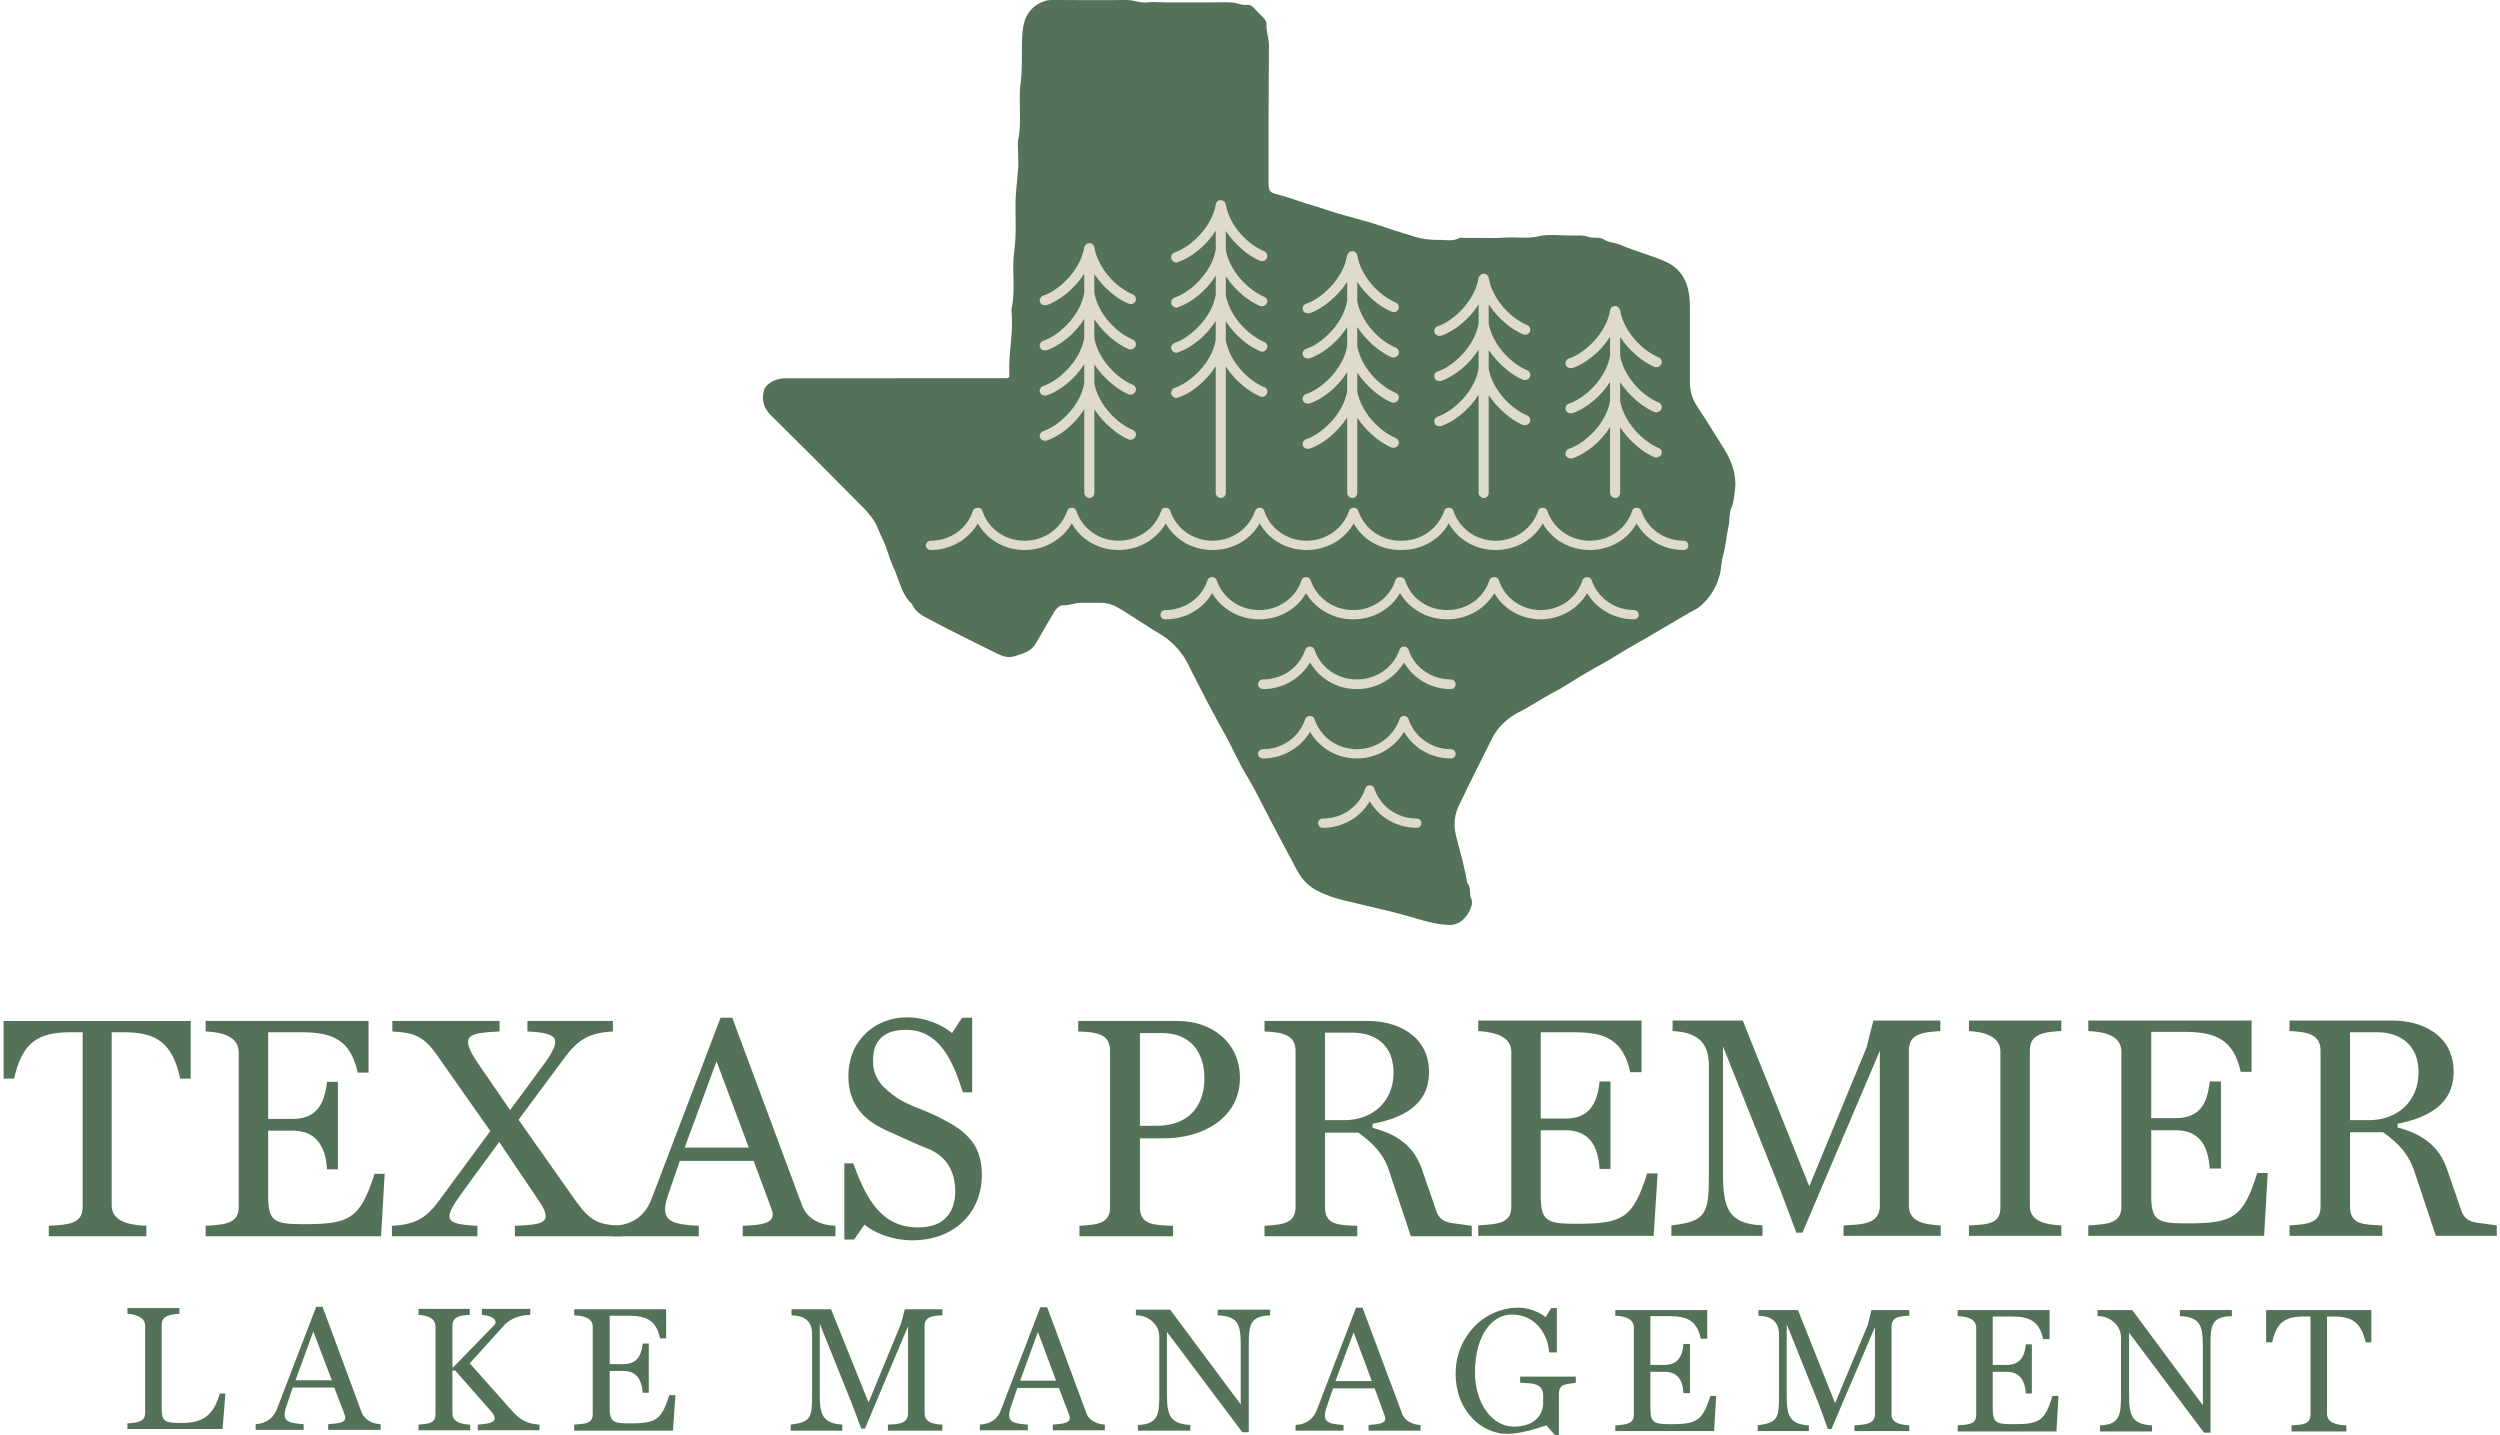 <?xml version="1.0" encoding="UTF-8"?>
<!DOCTYPE svg PUBLIC '-//W3C//DTD SVG 1.0//EN'
          'http://www.w3.org/TR/2001/REC-SVG-20010904/DTD/svg10.dtd'>
<svg height="356" version="1.2" viewBox="0 0 620 356" width="620" xmlns="http://www.w3.org/2000/svg" xmlns:xlink="http://www.w3.org/1999/xlink"
><defs
  ><clipPath clipPathUnits="userSpaceOnUse" id="a"
    ><path d="m-107-105h864v576h-864z"
    /></clipPath
  ></defs
  ><g clip-path="url(#a)"
  ><path d="m222 93.8q13.5 0 27 0c1.3 0 1.4 0 1.3-1.3-0.2-4.9 1-9.8 0.6-14.7-0.1-0.5-0.1-0.9 0-1.4 1-4.6 0-9.3 0.6-13.9 0.7-4.7 0.2-9.4 0.4-14 0.1-1.1 0.5-5.5 0.6-6.6 0.1-1.2 0-2.5 0-3.7 0-1.2-0.2-2.4 0-3.5 1-4.6 0-9.4 0.6-14 0.6-4.3 0.1-8.6 0.5-12.9 0.3-3.4 1.8-6.3 5.4-7.5 0.5-0.2 1.2-0.3 1.8-0.3 6.2 0 12.4 0.1 18.7 0 1.7 0 3.2 0.8 4.9 0.6 1.7-0.2 3.5 0 5.3 0h5.1 5.4c1.7 0 3.4-0.1 5 0 1.4 0 2.7 0.8 4.1 0.6 0.4-0.1 1 0.2 1.4 0.5q1.4 1.4 2.8 2.9c0.3 0.3 0.6 0.9 0.6 1.3-0.1 1.9 0.6 3.6 0.6 5.4-0.1 11.4-0.1 22.7-0.1 34 0 2 0.3 2.5 2.2 2.9 3.4 0.9 6.6 2.2 9.9 3.1 2.3 0.7 4.5 1.5 6.7 2.1 2.2 0.6 4.3 1.2 6.5 1.8 3.7 1.2 7.5 2.5 11.3 3.6 1.7 0.5 3.6 0.7 5.4 0.7 1.8-0.1 3.6 0.5 5.4-0.5 0.3-0.1 0.9 0 1.3 0q1.3 0 2.7 0c2.6 0 5.2 0.1 7.7-0.1 2.6-0.1 5.2 0.3 7.9-0.3 2.4-0.6 5.1-0.2 7.7-0.2 1.5 0.1 3.1-0.2 4.5 0.3 1.3 0.5 2.7-0.1 4 0.7 1.1 0.8 2.7 0.7 4 1.3 3.7 1.6 7.7 2.6 11.3 4.2 2.9 1.3 4.7 3.5 5.5 6.6 0.4 1.6 0.5 3.2 0.5 4.9q0 9.2 0 18.5c0 2.2 0.6 4 1.8 5.9 2.3 3.4 4.4 6.9 6.6 10.4 1.9 3 3.2 6.4 2.8 10.1-0.2 1.6-0.3 3.3-1 4.9-0.5 1.3-0.3 2.9-0.6 4.3-0.6 2.5-0.7 5-1.4 7.4-0.4 1.4-0.4 2.9-0.7 4.3-0.8 3.2-2.4 6-4.9 8.1-0.8 0.7-1.9 1.2-2.8 1.7-2.5 1.5-5.1 2.9-7.5 4.4-3.5 2.1-7.1 4-10.6 6.2-2.3 1.5-4.8 2.7-7.1 4.1-2.9 1.6-5.5 3.5-8.4 5-2.7 1.4-5.3 3.2-8 4.6-3.3 1.6-5.9 3.9-7.5 7.3-2.6 5.3-5.3 10.5-7.8 15.8-1.3 2.5-1.6 5-0.9 7.9 1 3.8 2.1 7.7 2.8 11.7 1.1 1.1 0.3 2.6 1 3.9 0.5 1.1-0.2 2.7-0.9 3.8-1 1.4-2.3 2.7-4.5 2.7-2.2-0.1-4.4-0.5-6.5-1.1q-3.7-1.1-7.5-2.1-4.6-1.1-9.2-2.2c-2.5-0.6-5-1.1-7.4-2.1-3.6-1.4-5.5-2.9-7.3-6.2q-3.6-6.7-7.1-13.4c-1.6-3.1-3.2-6.4-5-9.4-2.1-3.4-3.7-7.1-5.6-10.6-2.7-4.8-5.3-9.7-7.8-14.7-1-1.8-1.7-3.8-3-5.4-1.5-2.1-3.5-3.9-5.8-5.2-2.2-1.3-4.4-2.8-6.6-4.2-1.2-0.7-2.3-1.5-3.6-2.2-1.3-0.7-2.6-1.1-4.1-1.1q-2.5 0-5.1 0c-1.4 0-2.8 0.7-4.3 0.6-0.7 0-1.6 0.8-2 1.4-1.3 2.1-2.5 4.3-3.8 6.5-1.6 2.9-2.1 3.4-5.1 4.4-2.3 0.8-3.1 0.8-5.8-0.5-5.4-2.7-10.8-5.3-16.2-8.2-1.7-0.9-3.7-1.8-4.5-3.9-2.8-2.5-3.2-6.3-4.8-9.5-1-2.3-1.5-4.7-2.7-7-0.8-1.7-1.3-3.5-2.6-5.1-0.5-0.6-1-1.3-1.6-1.9-7.7-7.8-15.5-15.6-23.3-23.3-1.8-1.8-2.3-3.7-1.8-5.9 0.2-1.3 1.4-2.2 2.8-2.8 1-0.4 2-0.5 3-0.5q13.4 0 26.8 0z" fill="#537257"
    /><path d="m359.8 170.9c-4.9 0-9.3-2.6-11.6-6.6-2.4 4-6.8 6.6-11.7 6.6-4.9 0-9.3-2.6-11.6-6.6-2.4 4-6.8 6.6-11.7 6.6-0.7 0-1.2-0.6-1.2-1.2 0-0.6 0.5-1.2 1.2-1.2 4.9 0 9.1-3 10.5-7.4 0.4-1 1.9-1 2.3 0 1.4 4.4 5.6 7.4 10.5 7.4 4.9 0 9.1-3 10.6-7.4 0.3-1 1.9-1 2.2 0 1.4 4.4 5.7 7.4 10.5 7.4 0.7 0 1.2 0.6 1.2 1.2 0 0.6-0.5 1.2-1.2 1.2zm0 17.2c-4.9 0-9.3-2.6-11.6-6.6-2.4 4-6.8 6.6-11.7 6.6-4.9 0-9.3-2.6-11.6-6.6-2.4 4-6.8 6.6-11.7 6.6-0.7 0-1.2-0.5-1.2-1.2 0-0.6 0.5-1.1 1.2-1.1 4.9 0 9.1-3.1 10.5-7.5 0.4-1 1.9-1 2.3 0 1.4 4.4 5.6 7.5 10.5 7.5 4.9 0 9.1-3.1 10.6-7.5 0.3-1 1.9-1 2.2 0 1.4 4.4 5.7 7.5 10.5 7.5 0.7 0 1.2 0.5 1.2 1.1 0 0.7-0.5 1.2-1.2 1.2zm-8.4 17.2c-5 0-9.4-2.6-11.7-6.6-2.3 4-6.7 6.6-11.6 6.6-0.7 0-1.2-0.5-1.2-1.2 0-0.6 0.5-1.1 1.2-1.1 4.8 0 9.1-3 10.5-7.5 0.3-1 1.9-1 2.2 0 1.5 4.5 5.7 7.5 10.6 7.5 0.6 0 1.1 0.5 1.1 1.1 0 0.7-0.5 1.2-1.1 1.2zm-97.3-68.9c-4.9 0-9.3-2.5-11.6-6.6-2.4 4.1-6.8 6.6-11.7 6.6-0.6 0-1.2-0.5-1.2-1.1 0-0.7 0.6-1.2 1.2-1.2 4.9 0 9.1-3 10.5-7.5 0.4-0.9 2-0.9 2.3 0 1.4 4.5 5.6 7.5 10.5 7.5 0.7 0 1.2 0.5 1.2 1.2 0 0.6-0.5 1.1-1.2 1.1zm163.5 0c-5 0-9.4-2.5-11.7-6.6-2.3 4.1-6.7 6.6-11.6 6.6-0.7 0-1.2-0.5-1.2-1.1 0-0.7 0.5-1.2 1.2-1.2 4.8 0 9.1-3 10.5-7.5 0.3-0.9 1.9-0.9 2.2 0 1.5 4.5 5.7 7.5 10.6 7.5 0.6 0 1.1 0.5 1.1 1.2 0 0.6-0.5 1.1-1.1 1.1zm-12.3 17.2c-4.9 0-9.3-2.5-11.7-6.5-2.3 3.9-6.5 6.4-11.3 6.5q0 0-0.1 0h-0.2q-0.1 0-0.1 0c-4.8-0.1-9.1-2.6-11.3-6.5-2.4 4-6.8 6.5-11.7 6.5-4.9 0-9.3-2.5-11.7-6.5-2.3 4-6.7 6.5-11.6 6.5-4.9 0-9.3-2.5-11.7-6.5-2.3 4-6.7 6.5-11.6 6.5-4.9 0-9.3-2.5-11.7-6.5-2.3 4-6.7 6.5-11.6 6.5-0.7 0-1.2-0.5-1.2-1.1 0-0.7 0.5-1.2 1.2-1.2 4.8 0 9.1-3 10.5-7.5 0.3-0.9 1.9-0.9 2.2 0 1.5 4.5 5.7 7.5 10.6 7.5 4.8 0 9.1-3 10.5-7.5 0.3-0.9 1.9-0.9 2.2 0 1.5 4.5 5.7 7.5 10.6 7.5 4.8 0 9.1-3 10.5-7.5 0.3-0.9 1.9-0.9 2.3 0 1.4 4.5 5.6 7.5 10.5 7.5 4.9 0 9.1-3 10.5-7.5 0.4-0.9 2-0.9 2.3 0 1.4 4.5 5.6 7.5 10.4 7.5 4.8 0 9-3 10.4-7.5 0.3-0.9 1.9-0.9 2.2 0 1.5 4.5 5.7 7.5 10.6 7.5 0.6 0 1.1 0.5 1.1 1.2 0 0.6-0.5 1.1-1.1 1.1zm-81.3-17.2c-4.9 0-9.3-2.5-11.6-6.6-2.3 4.1-6.7 6.6-11.7 6.6-4.9 0-9.3-2.5-11.6-6.6-2.4 4.1-6.8 6.6-11.7 6.6-4.9 0-9.3-2.5-11.6-6.6-2.4 4.1-6.8 6.6-11.7 6.6-0.6 0-1.2-0.5-1.2-1.1 0-0.7 0.6-1.2 1.2-1.2 4.9 0 9.1-3 10.6-7.5 0.3-0.9 1.9-0.9 2.2 0 1.4 4.5 5.7 7.5 10.5 7.5 4.9 0 9.1-3 10.6-7.5 0.3-0.9 1.9-0.9 2.2 0 1.4 4.5 5.7 7.5 10.5 7.5 4.9 0 9.1-3 10.6-7.5 0.3-0.9 1.9-0.9 2.2 0 1.4 4.5 5.7 7.5 10.5 7.5 0.7 0 1.2 0.5 1.2 1.2 0 0.6-0.5 1.1-1.2 1.1zm70.3 0c-5 0-9.4-2.5-11.7-6.6-2.3 4.1-6.7 6.6-11.7 6.6-4.9 0-9.3-2.5-11.6-6.6-2.3 4.1-6.7 6.6-11.7 6.6h-0.3c-4.9 0-9.3-2.5-11.6-6.6-2.3 4.1-6.7 6.6-11.7 6.6-0.6 0-1.1-0.5-1.1-1.1 0-0.7 0.5-1.2 1.1-1.2 4.9 0 9.1-3 10.6-7.5 0.3-0.9 1.9-0.9 2.2 0 1.5 4.5 5.7 7.5 10.5 7.5h0.3c4.9 0 9.1-3 10.6-7.5 0.3-0.9 1.9-0.9 2.2 0 1.5 4.5 5.7 7.5 10.5 7.5 4.9 0 9.1-3 10.6-7.5 0.3-0.9 1.9-0.9 2.2 0 1.5 4.5 5.7 7.5 10.6 7.5 0.6 0 1.1 0.5 1.1 1.2 0 0.6-0.5 1.1-1.1 1.1zm-49.2-36.6c0.7 0.2 1.4-0.1 1.7-0.7 0.3-0.7 0-1.4-0.7-1.7-3.9-1.6-8.5-6.2-9.5-11.5v-4.8c2.3 3.5 5.6 6.2 8.5 7.5 0.7 0.2 1.4-0.1 1.7-0.7 0.3-0.7 0-1.4-0.7-1.7-3.9-1.6-8.5-6.2-9.5-11.5v-4.8c2.3 3.5 5.6 6.2 8.5 7.4 0.7 0.3 1.4 0 1.7-0.6 0.3-0.7 0-1.4-0.7-1.7-3.9-1.6-8.6-6.3-9.5-11.7q0 0 0 0-0.1-0.2-0.1-0.4-0.1 0-0.1 0-0.1-0.2-0.2-0.3-0.1 0-0.1-0.1-0.1-0.1-0.3-0.1-0.1-0.1-0.3-0.1-0.1 0-0.1 0 0 0 0 0 0 0 0 0c-0.6 0-1 0.3-1.2 0.8q0 0 0 0-0.1 0.1-0.1 0.2c-1 6-6.5 10.8-10.1 12-0.7 0.2-1.1 0.9-0.9 1.6 0.2 0.5 0.7 0.8 1.2 0.8q0.2 0 0.4 0c3.3-1.1 7-4.1 9.4-7.8v4.7c-1 5.9-6.5 10.7-10.1 11.9-0.7 0.2-1.1 0.9-0.9 1.6 0.2 0.5 0.7 0.8 1.2 0.8q0.2 0 0.4 0c3.3-1.1 7-4 9.4-7.8v4.7c-1 5.9-6.5 10.7-10.1 11.9-0.7 0.2-1.1 0.9-0.9 1.6 0.2 0.5 0.7 0.8 1.2 0.8q0.2 0 0.4 0c3.3-1.1 7-4 9.4-7.8v4.7c-1 5.9-6.5 10.7-10.1 11.9-0.7 0.2-1.1 0.9-0.9 1.6 0.2 0.5 0.7 0.8 1.2 0.8q0.2 0 0.4 0c3.3-1.1 7-4 9.4-7.8v18.7c0 0.7 0.6 1.3 1.3 1.3 0.7 0 1.2-0.6 1.2-1.3v-18.6c2.3 3.4 5.5 6.1 8.5 7.4 0.7 0.2 1.4-0.1 1.7-0.7 0.3-0.7 0-1.4-0.7-1.7-3.9-1.6-8.5-6.2-9.5-11.5v-4.7c2.3 3.4 5.5 6.1 8.5 7.4zm-32.6-12.7c0.7 0.3 1.4 0 1.7-0.7 0.3-0.6 0-1.4-0.7-1.6-3.9-1.7-8.5-6.2-9.5-11.6v-4.7c2.3 3.5 5.5 6.1 8.5 7.4 0.7 0.2 1.4-0.1 1.7-0.7 0.3-0.6 0-1.4-0.7-1.6-3.9-1.7-8.5-6.2-9.5-11.6v-4.7c2.3 3.4 5.5 6.1 8.5 7.4 0.7 0.2 1.4-0.1 1.7-0.7 0.3-0.6 0-1.4-0.7-1.7-3.9-1.6-8.6-6.2-9.5-11.6q0 0 0-0.1-0.1-0.2-0.2-0.3 0-0.1 0-0.1-0.1-0.1-0.2-0.3-0.1 0-0.1 0-0.1-0.1-0.3-0.2-0.1 0-0.3 0-0.1-0.1-0.1-0.1 0 0 0 0 0 0 0 0c-0.6 0-1 0.3-1.2 0.8q0 0 0 0-0.1 0.1-0.1 0.3c-1 5.9-6.5 10.7-10.2 11.9-0.6 0.2-1 0.9-0.8 1.6 0.2 0.5 0.7 0.9 1.2 0.9q0.2 0 0.4-0.1c3.3-1.1 7-4 9.4-7.8v4.7c-1 5.9-6.5 10.7-10.2 11.9-0.6 0.2-1 0.9-0.8 1.6 0.2 0.5 0.7 0.9 1.2 0.9q0.2 0 0.4-0.1c3.3-1.1 7-4 9.4-7.8v4.7c-1 5.9-6.5 10.7-10.1 11.9-0.7 0.2-1.1 0.9-0.9 1.6 0.2 0.5 0.7 0.9 1.2 0.9q0.2 0 0.4-0.1c3.3-1.1 7-4 9.4-7.8v4.7c-1 5.9-6.5 10.7-10.2 11.9-0.6 0.2-1 1-0.8 1.6 0.2 0.5 0.7 0.9 1.2 0.9q0.2 0 0.4-0.1c3.3-1 7-4 9.4-7.8v31.4c0 0.7 0.6 1.3 1.3 1.3 0.7 0 1.2-0.6 1.2-1.3v-31.3c2.3 3.5 5.5 6.1 8.5 7.4 0.7 0.3 1.4 0 1.7-0.7 0.3-0.6 0-1.4-0.7-1.6-3.9-1.6-8.5-6.2-9.5-11.6v-4.7c2.3 3.5 5.5 6.1 8.5 7.4zm-32.6 10.7c0.7 0.2 1.4-0.1 1.7-0.7 0.3-0.7 0-1.4-0.7-1.7-3.9-1.6-8.5-6.2-9.5-11.5v-4.7c2.3 3.4 5.5 6.1 8.5 7.4 0.7 0.2 1.4-0.1 1.7-0.7 0.3-0.7 0-1.4-0.7-1.7-3.9-1.6-8.5-6.2-9.5-11.5v-4.7c2.3 3.4 5.5 6.1 8.5 7.3 0.7 0.3 1.4 0 1.7-0.6 0.3-0.7 0-1.4-0.7-1.7-3.9-1.6-8.6-6.3-9.5-11.7q0 0 0 0-0.1-0.2-0.1-0.4-0.1 0-0.1 0-0.1-0.2-0.2-0.3-0.1 0-0.1-0.1-0.1-0.1-0.3-0.1-0.1-0.1-0.3-0.1-0.1 0-0.1 0 0 0 0 0 0 0 0 0c-0.6 0-1 0.3-1.2 0.8q0 0 0 0-0.1 0.1-0.1 0.2c-1 6-6.5 10.8-10.1 12-0.7 0.2-1.1 0.9-0.9 1.6 0.2 0.5 0.7 0.8 1.2 0.8q0.2 0 0.4 0c3.3-1.1 7-4.1 9.4-7.8v4.6 0.1c-1 5.9-6.5 10.7-10.1 11.9-0.7 0.2-1.1 0.9-0.9 1.6 0.2 0.5 0.7 0.8 1.2 0.8q0.2 0 0.4 0c3.3-1.1 7-4 9.4-7.8v4.7c-1 5.9-6.5 10.7-10.1 11.9-0.7 0.2-1.1 0.9-0.9 1.6 0.2 0.5 0.7 0.8 1.2 0.8q0.2 0 0.4 0c3.3-1.1 7-4 9.4-7.8v4.7q0 0 0 0c-1 5.9-6.5 10.7-10.1 11.9-0.7 0.2-1.1 0.9-0.9 1.6 0.2 0.5 0.7 0.8 1.2 0.8q0.2 0 0.4 0c3.3-1.1 7-4 9.4-7.8v20.7c0 0.7 0.6 1.3 1.3 1.3 0.7 0 1.2-0.6 1.2-1.3v-20.7c2.3 3.5 5.6 6.2 8.5 7.5 0.7 0.2 1.4-0.1 1.7-0.7 0.3-0.7 0-1.4-0.7-1.7-3.9-1.6-8.5-6.2-9.5-11.5v-4.7c2.3 3.4 5.5 6.1 8.5 7.4zm98.8 5.2c-3.9-1.6-8.5-6.2-9.5-11.5v-4.7c2.3 3.4 5.5 6.1 8.5 7.4 0.7 0.2 1.4-0.1 1.7-0.7 0.3-0.7 0-1.4-0.7-1.7-3.9-1.6-8.5-6.2-9.5-11.5v-4.8c2.3 3.5 5.6 6.2 8.5 7.4 0.7 0.3 1.4 0 1.7-0.6 0.3-0.7 0-1.4-0.7-1.7-3.9-1.6-8.6-6.3-9.5-11.7q0 0 0 0-0.1-0.2-0.1-0.4-0.1 0-0.1 0-0.1-0.2-0.2-0.3-0.1 0-0.1-0.1-0.1-0.1-0.3-0.1-0.1-0.1-0.3-0.1-0.1 0-0.1 0 0 0 0 0 0 0 0 0c-0.6 0-1 0.3-1.2 0.8q0 0 0 0-0.1 0.1-0.1 0.2c-1 6-6.5 10.8-10.1 12-0.7 0.2-1.1 0.9-0.8 1.6 0.1 0.5 0.6 0.8 1.1 0.8q0.2 0 0.4 0c3.3-1.1 7-4 9.4-7.8v4.7c-1 5.9-6.5 10.7-10.1 11.9-0.7 0.2-1.1 0.9-0.8 1.6 0.1 0.5 0.6 0.8 1.1 0.8q0.2 0 0.4 0c3.3-1.1 7-4 9.4-7.8v4.7c-1 5.9-6.5 10.7-10.1 11.9-0.7 0.2-1.1 0.9-0.8 1.6 0.1 0.5 0.6 0.8 1.1 0.8q0.2 0 0.4 0c3.3-1.1 7-4 9.4-7.8v24.3c0 0.7 0.6 1.3 1.3 1.3 0.7 0 1.2-0.6 1.2-1.3v-24.2c2.3 3.4 5.5 6.1 8.5 7.4 0.7 0.2 1.4-0.1 1.7-0.7 0.3-0.6 0-1.4-0.7-1.7zm31.6-0.8c0.7 0.2 1.4-0.1 1.7-0.7 0.3-0.7 0-1.4-0.7-1.7-3.9-1.6-8.5-6.2-9.5-11.5v-4.7c2.3 3.4 5.5 6.1 8.5 7.4 0.7 0.2 1.4-0.1 1.7-0.7 0.3-0.7 0-1.4-0.7-1.7-3.9-1.6-8.6-6.3-9.5-11.6q0-0.1 0-0.1-0.1-0.2-0.2-0.3 0-0.1 0-0.1-0.1-0.2-0.2-0.3-0.1 0-0.1 0-0.1-0.1-0.3-0.2-0.1-0.1-0.3-0.1 0 0-0.1 0 0 0 0 0 0 0 0 0c-0.7 0-1.2 0.4-1.3 1.1-1 5.9-6.5 10.7-10.2 11.9-0.6 0.2-1 0.9-0.8 1.6 0.2 0.5 0.7 0.8 1.2 0.8q0.2 0 0.4 0c3.3-1.1 7-4 9.4-7.8v4.7q0 0 0 0c-1 5.9-6.5 10.7-10.2 11.9-0.6 0.2-1 0.9-0.8 1.6 0.2 0.5 0.7 0.8 1.2 0.8q0.2 0 0.4 0c3.3-1.1 7-4 9.4-7.8v4.7q0 0 0 0c-1 5.9-6.5 10.7-10.2 11.9-0.6 0.2-1 0.9-0.8 1.6 0.2 0.5 0.7 0.8 1.2 0.8q0.2 0.1 0.4 0c3.3-1.1 7-4 9.4-7.8v16.3c0 0.7 0.6 1.3 1.3 1.3 0.7 0 1.2-0.6 1.2-1.3v-16.2c2.3 3.4 5.5 6.1 8.5 7.4 0.7 0.2 1.4-0.1 1.7-0.7 0.3-0.6 0-1.4-0.7-1.6-3.9-1.7-8.5-6.3-9.5-11.6v-4.7c2.3 3.4 5.5 6.1 8.5 7.4z" fill="#dedcc9"
    /><path d="m30.6 256h-2.9v42.9c0 4 4.2 4.9 8.6 5.1v2.6h-24.2v-2.6c4.8-0.3 8.4-0.4 8.4-4.7v-43.3h-3c-8.2 0-12 2.6-14 11.5h-2.6v-14.3h46.4v14.3h-2.6c-2-9-5.9-11.5-14.1-11.5zm20.4 50.6v-2.6c5-0.3 8.2-0.6 8.2-4.7v-38.3c0-3.9-3.9-5-8.2-5.2v-2.6h40.4v12.8h-2.7c-1.8-8.2-6.2-10-14.1-10h-8.1v21.5h6c5.6 0 7.9-3.1 8.6-9.2h2.7v21.7h-2.7c-0.4-6.4-3.2-9.6-8.6-9.6h-6v16c0 6.5 1.4 7.2 8.8 7.2 11.6 0 14-1.4 17.6-12.5h2.5l-0.9 15.5zm76.7-2.6c6.2-0.3 9.8-0.4 6.2-5.8l-10.1-15-9 12.3c-5.1 7-4.7 8.1 3.6 8.5v2.6h-21.2v-2.6c5.2-0.3 8.2-1.5 11.5-6l12.9-17.5-13.2-18.8c-3.4-4.9-5.9-5.6-11.1-5.9v-2.6h26.6v2.6c-7.9 0.4-10 0.9-5.5 7.7l8.1 11.8 7.9-10.7c5.1-6.9 4.6-8.4-3.6-8.8v-2.6h21.2v2.6c-5.4 0.3-8.3 1.7-11.6 6l-11.8 15.9 14.3 20.3c3.8 5.2 5.8 5.7 11.3 6v2.6h-26.5z" fill="#537257"
    /><path d="m184.2 304c4.3-0.2 8.5-0.4 7.2-4l-4.5-12.1h-18.3l-2.9 8.4c-2.3 6.7 0.8 7.3 7.6 7.7v2.6h-21.2v-2.6c4.8-0.2 7.9-2.5 9.5-6.7l17.1-44.9h2.9l17.3 46.5c1.3 3.6 4.9 5 8.3 5.1v2.6h-23zm-14.4-19.4h15.9l-8-21.4zm56.5 23c-5.3 0-9.7-2-11.9-3.9l-2.6 3.7h-2.4v-18.9h2.2c3.1 8.5 6.8 15.9 16.1 15.9 6.7 0 9.2-4 9.2-9 0-4.8-2.1-8.6-6.7-10.5-1-0.3-7.2-3.1-10.9-4.8-3.7-1.8-8.9-5.1-8.9-13.2 0-9.3 7.1-14.6 14.5-14.6 4.5 0 8.7 1.8 11.2 3.9l2.5-3.8h2.5v18.5h-2.3c-2.5-7.8-5.8-15.5-14.1-15.5-3.4 0-8.2 1-8.2 7.6 0 4.6 2.5 6.8 6 9.3 3.5 2.2 5.7 2.5 10.2 4.7 6 3 10.8 6.1 10.8 14.3 0 9.9-7.3 16.3-17.2 16.3zm62.5-25.3h-6.1v17.1c0 4.4 3.4 4.4 8.2 4.6v2.6h-23.2v-2.6c4.7-0.3 7.6-0.6 7.6-4.7v-38.6c0-4.4-3.4-4.7-7.9-4.9v-2.6h24.7c8.3 0 15.4 5.2 15.4 14.1 0 10.1-9.4 15-18.7 15zm-0.8-26.1h-5.3v23h3.9c10.9 0 12.1-8.2 12.1-11.8 0-4.7-2-11.2-10.7-11.2zm56.7 34.8c-1.4-4.7-4-7.3-7.8-10.1h-8.3v18.5c0 4.5 3.5 4.4 8 4.6v2.6h-23v-2.6c4.7-0.3 7.7-0.6 7.7-4.7v-38.7c0-4-3.3-4.6-7.7-4.8v-2.6h25.8c6.9 0 15 3.5 15 12.7 0 8.2-6.6 11.4-14 12.8v1c4.4 1.2 9.7 3.3 12.1 9.9l3.7 10.7c0.6 1.9 1.9 2.7 3.7 3l5.1 0.7v2.6h-15.1zm-9.3-34.9h-6.8v21.7h4.8c7 0 12.2-4.6 12.2-11.8 0-6.9-4.6-9.9-10.2-9.9zm31.2 50.4v-2.6c5.1-0.3 8.2-0.6 8.2-4.6v-38.4c0-3.8-3.8-4.9-8.2-5.2v-2.6h40.5v12.8h-2.8c-1.8-8.1-6.2-9.9-14-9.9h-8.2v21.4h6.1c5.5 0 7.9-3.1 8.5-9.2h2.7v21.7h-2.7c-0.4-6.4-3.1-9.6-8.5-9.6h-6.1v16.1c0 6.4 1.4 7.1 8.9 7.1 11.5 0 14-1.4 17.5-12.5h2.6l-1 15.5zm90.6-2.6c4.6-0.2 9-0.3 9-4.9v-38.4l-19.2 45.1h-1.5l-4.1-10.9-14.1-35.3v31.4c0 8.8 1.3 12.6 9.8 13v2.6h-22.6v-2.6c8.7-1 9.3-2.9 9.3-12.6v-27.1c0-5.8-3-8.2-9-8.5v-2.6h17.4l16.5 41.1 14.2-34.4 1.7-6.7h16.6v2.6c-4.7 0.3-7.8 0.8-7.8 4.8v38.5c0 3.9 3.6 4.7 7.9 4.9v2.6h-24.1zm31.1 0c4.8-0.2 7.8-0.4 7.8-4.4v-38.7c0-3.7-3.9-4.9-7.8-5.1v-2.6h22.9v2.6c-4.6 0.2-7.8 0.9-7.8 4.7v38.7c0 3.7 3.7 4.6 7.8 4.8v2.6h-22.9zm29.6 2.6v-2.6c5.1-0.3 8.2-0.6 8.2-4.7v-38.4c0-3.8-3.8-4.9-8.2-5.1v-2.6h40.5v12.7h-2.7c-1.8-8.1-6.3-9.9-14.1-9.9h-8.1v21.4h6c5.6 0 7.9-3 8.5-9.1h2.8v21.6h-2.8c-0.4-6.4-3.1-9.5-8.5-9.5h-6v16c0 6.4 1.4 7.1 8.8 7.1 11.6 0 14-1.4 17.5-12.5h2.6l-0.9 15.6zm81-15.6c-1.5-4.7-4-7.3-7.9-10.1h-8.2v18.5c0 4.5 3.5 4.4 8 4.6v2.6h-23v-2.6c4.7-0.3 7.7-0.6 7.7-4.7v-38.7c0-4-3.3-4.6-7.7-4.8v-2.6h25.7c7 0 15 3.5 15 12.7 0 8.2-6.5 11.4-13.9 12.9v0.9c4.4 1.2 9.7 3.4 12.1 9.9l3.7 10.7c0.6 1.9 1.9 2.7 3.7 3l5.1 0.7v2.6h-15.1zm-9.3-34.9h-6.8v21.8h4.7c7.1 0 12.3-4.7 12.3-11.9 0-6.9-4.7-9.9-10.2-9.9zm-558 98.4v-1.4c2.7-0.2 4.4-0.4 4.4-2.7v-21.5c0-2.1-2.2-2.8-4.4-3v-1.4h12.9v1.4c-2.6 0.2-4.4 0.6-4.4 2.8v20.2c0 3.7 0.4 4.1 5 4.1 5.2 0 7.9-1.9 9.4-7.3h1.4l-0.7 8.8z" fill="#537257" fill-rule="evenodd"
    /><path d="m81.4 353.2c2.5-0.2 4.8-0.3 4.1-2.3l-2.6-6.8h-10.3l-1.6 4.7c-1.3 3.8 0.5 4.1 4.3 4.4v1.4h-11.9v-1.4c2.7-0.2 4.4-1.5 5.3-3.8l9.7-25.3h1.6l9.7 26.2c0.8 2 2.8 2.8 4.7 2.9v1.4h-13zm-8.1-10.9h9l-4.6-12.1zm45.2 11c3.7-0.2 5.4-0.9 3.2-3.4l-8.8-10h-0.7v10.6c0 2.1 2 2.7 4.4 2.8v1.4h-12.8v-1.4c2.6-0.2 4.2-0.3 4.2-2.6v-21.7c0-2.2-2.2-2.8-4.2-2.9v-1.5h12.7v1.5c-2.6 0.1-4.3 0.5-4.3 2.7v10.3h0.2l10.2-10.5c0.8-0.8 0.1-2.3-3.1-2.5v-1.5h12v1.5c-0.4 0-4 0-6.4 2.5l-8.6 9.5 10.4 11.7c2.2 2.5 3.9 3.3 6.9 3.5v1.4h-15.3zm23.9 1.5v-1.5c2.9-0.2 4.6-0.3 4.6-2.6v-21.6c0-2.2-2.1-2.8-4.6-2.9v-1.5h22.8v7.2h-1.5c-1-4.6-3.5-5.6-7.9-5.6h-4.6v12h3.4c3.1 0 4.4-1.7 4.8-5.1h1.5v12.2h-1.5c-0.3-3.6-1.8-5.4-4.8-5.4h-3.4v9c0 3.6 0.8 4 5 4 6.5 0 7.8-0.8 9.8-7h1.5l-0.6 8.8zm77.8-1.5c2.6-0.1 5-0.2 5-2.8v-21.6l-10.7 25.4h-0.9l-2.3-6.1-8-19.9v17.7c0 4.9 0.8 7 5.6 7.3v1.5h-12.8v-1.5c4.9-0.6 5.3-1.7 5.3-7.1v-15.2c0-3.3-1.7-4.7-5.1-4.8v-1.5h9.8l9.3 23.1 8-19.4 1-3.7h9.3v1.5c-2.6 0.1-4.4 0.4-4.4 2.6v21.7c0 2.2 2 2.7 4.4 2.8v1.5h-13.5zm40.9 0c2.4-0.2 4.8-0.3 4.1-2.3l-2.6-6.8h-10.3l-1.6 4.7c-1.3 3.8 0.4 4.1 4.2 4.4v1.4h-11.9v-1.4c2.8-0.2 4.5-1.4 5.3-3.8l9.7-25.3h1.7l9.7 26.2c0.7 2 2.8 2.8 4.6 2.9v1.4h-12.9zm-8.1-10.9h8.9l-4.5-12.1zm56.7-9.3v22.1h-1.6l-18.7-24.9v15.7c0 5.1 0.9 7.1 5.8 7.4v1.4h-13v-1.4c4.9-0.2 5.3-2.5 5.3-7.2v-14.7c0-3.3-3.1-5.4-5.8-5.3v-1.4h8.5l17.5 23.5v-14.9c0-5.1-0.8-7-5.7-7.2v-1.4h13v1.4c-4.9 0.2-5.3 2.3-5.3 6.9zm29.7 20.3c2.4-0.2 4.8-0.3 4-2.3l-2.5-6.8h-10.3l-1.6 4.7c-1.3 3.8 0.4 4.1 4.2 4.4v1.4h-11.9v-1.4c2.7-0.2 4.4-1.4 5.3-3.8l9.7-25.3h1.6l9.8 26.2c0.7 2 2.7 2.8 4.6 2.9v1.4h-12.9zm-8.2-10.9h9l-4.5-12.1zm55.4 3.3v10.2h-0.9l-2.2-2.5c-2.5 0.8-6.4 2.1-9.8 2.1-5.9 0-12.7-5.3-12.7-15 0-8.9 6.8-16.3 15.7-16.3 2.3 0 5.4 1.2 6.6 2.4l1.4-2.3h1.4v11h-1.9c-0.3-4.3-3.2-9.4-9.3-9.4-4.7 0-9.1 4.9-9.1 14.4 0 7.7 4.3 13.4 9.6 13.4 4.7 0 7-2.4 7.3-5.4v-2.2c0-3.2-2.5-3.1-5.7-3.3v-1.5h13.8v1.5c-2.4 0.5-4.2 0.1-4.2 2.9zm14 9.1v-1.4c2.8-0.2 4.6-0.4 4.6-2.7v-21.6c0-2.1-2.2-2.8-4.6-2.9v-1.4h22.8v7.1h-1.6c-1-4.6-3.5-5.6-7.9-5.6h-4.6v12.1h3.4c3.1 0 4.5-1.7 4.8-5.2h1.6v12.2h-1.6c-0.2-3.6-1.7-5.3-4.8-5.3h-3.4v9c0 3.6 0.8 4 5 4 6.5 0 7.9-0.8 9.9-7h1.4l-0.5 8.7zm59.3-1.4c2.6-0.2 5.1-0.3 5.1-2.8v-21.6l-10.8 25.3h-0.9l-2.2-6.1-8-19.9v17.7c0 5 0.7 7.1 5.5 7.4v1.4h-12.7v-1.4c4.9-0.7 5.3-1.7 5.3-7.2v-15.2c0-3.3-1.8-4.7-5.1-4.8v-1.4h9.8l9.2 23.1 8.1-19.4 0.9-3.7h9.4v1.4c-2.7 0.1-4.4 0.4-4.4 2.7v21.7c0 2.2 2 2.6 4.4 2.8v1.4h-13.6zm25.6 1.5v-1.5c2.8-0.2 4.6-0.3 4.6-2.6v-21.6c0-2.2-2.2-2.8-4.6-2.9v-1.5h22.8v7.2h-1.6c-1-4.6-3.5-5.6-7.9-5.6h-4.6v12h3.4c3.1 0 4.5-1.7 4.8-5.1h1.5v12.2h-1.5c-0.2-3.6-1.8-5.4-4.8-5.4h-3.4v9c0 3.6 0.8 4 5 4 6.5 0 7.9-0.7 9.8-7h1.5l-0.5 8.8zm62.7-21.7v22h-1.6l-18.6-24.8v15.6c0 5.2 0.9 7.1 5.7 7.4v1.5h-12.9v-1.5c4.8-0.2 5.2-2.5 5.2-7.2v-14.6c0-3.3-3.1-5.4-5.8-5.3v-1.5h8.6l17.5 23.6v-15c0-5-0.9-6.9-5.7-7.1v-1.5h12.9v1.5c-4.9 0.1-5.3 2.2-5.3 6.9zm30.6-6.8h-1.7v24.1c0 2.3 2.4 2.8 4.8 2.9v1.5h-13.6v-1.5c2.7-0.2 4.7-0.2 4.7-2.7v-24.3h-1.6c-4.7 0-6.8 1.4-7.9 6.4h-1.5v-8h26.1v8h-1.4c-1.2-5-3.4-6.4-7.9-6.4z" fill="#537257" fill-rule="evenodd"
  /></g
></svg
>

